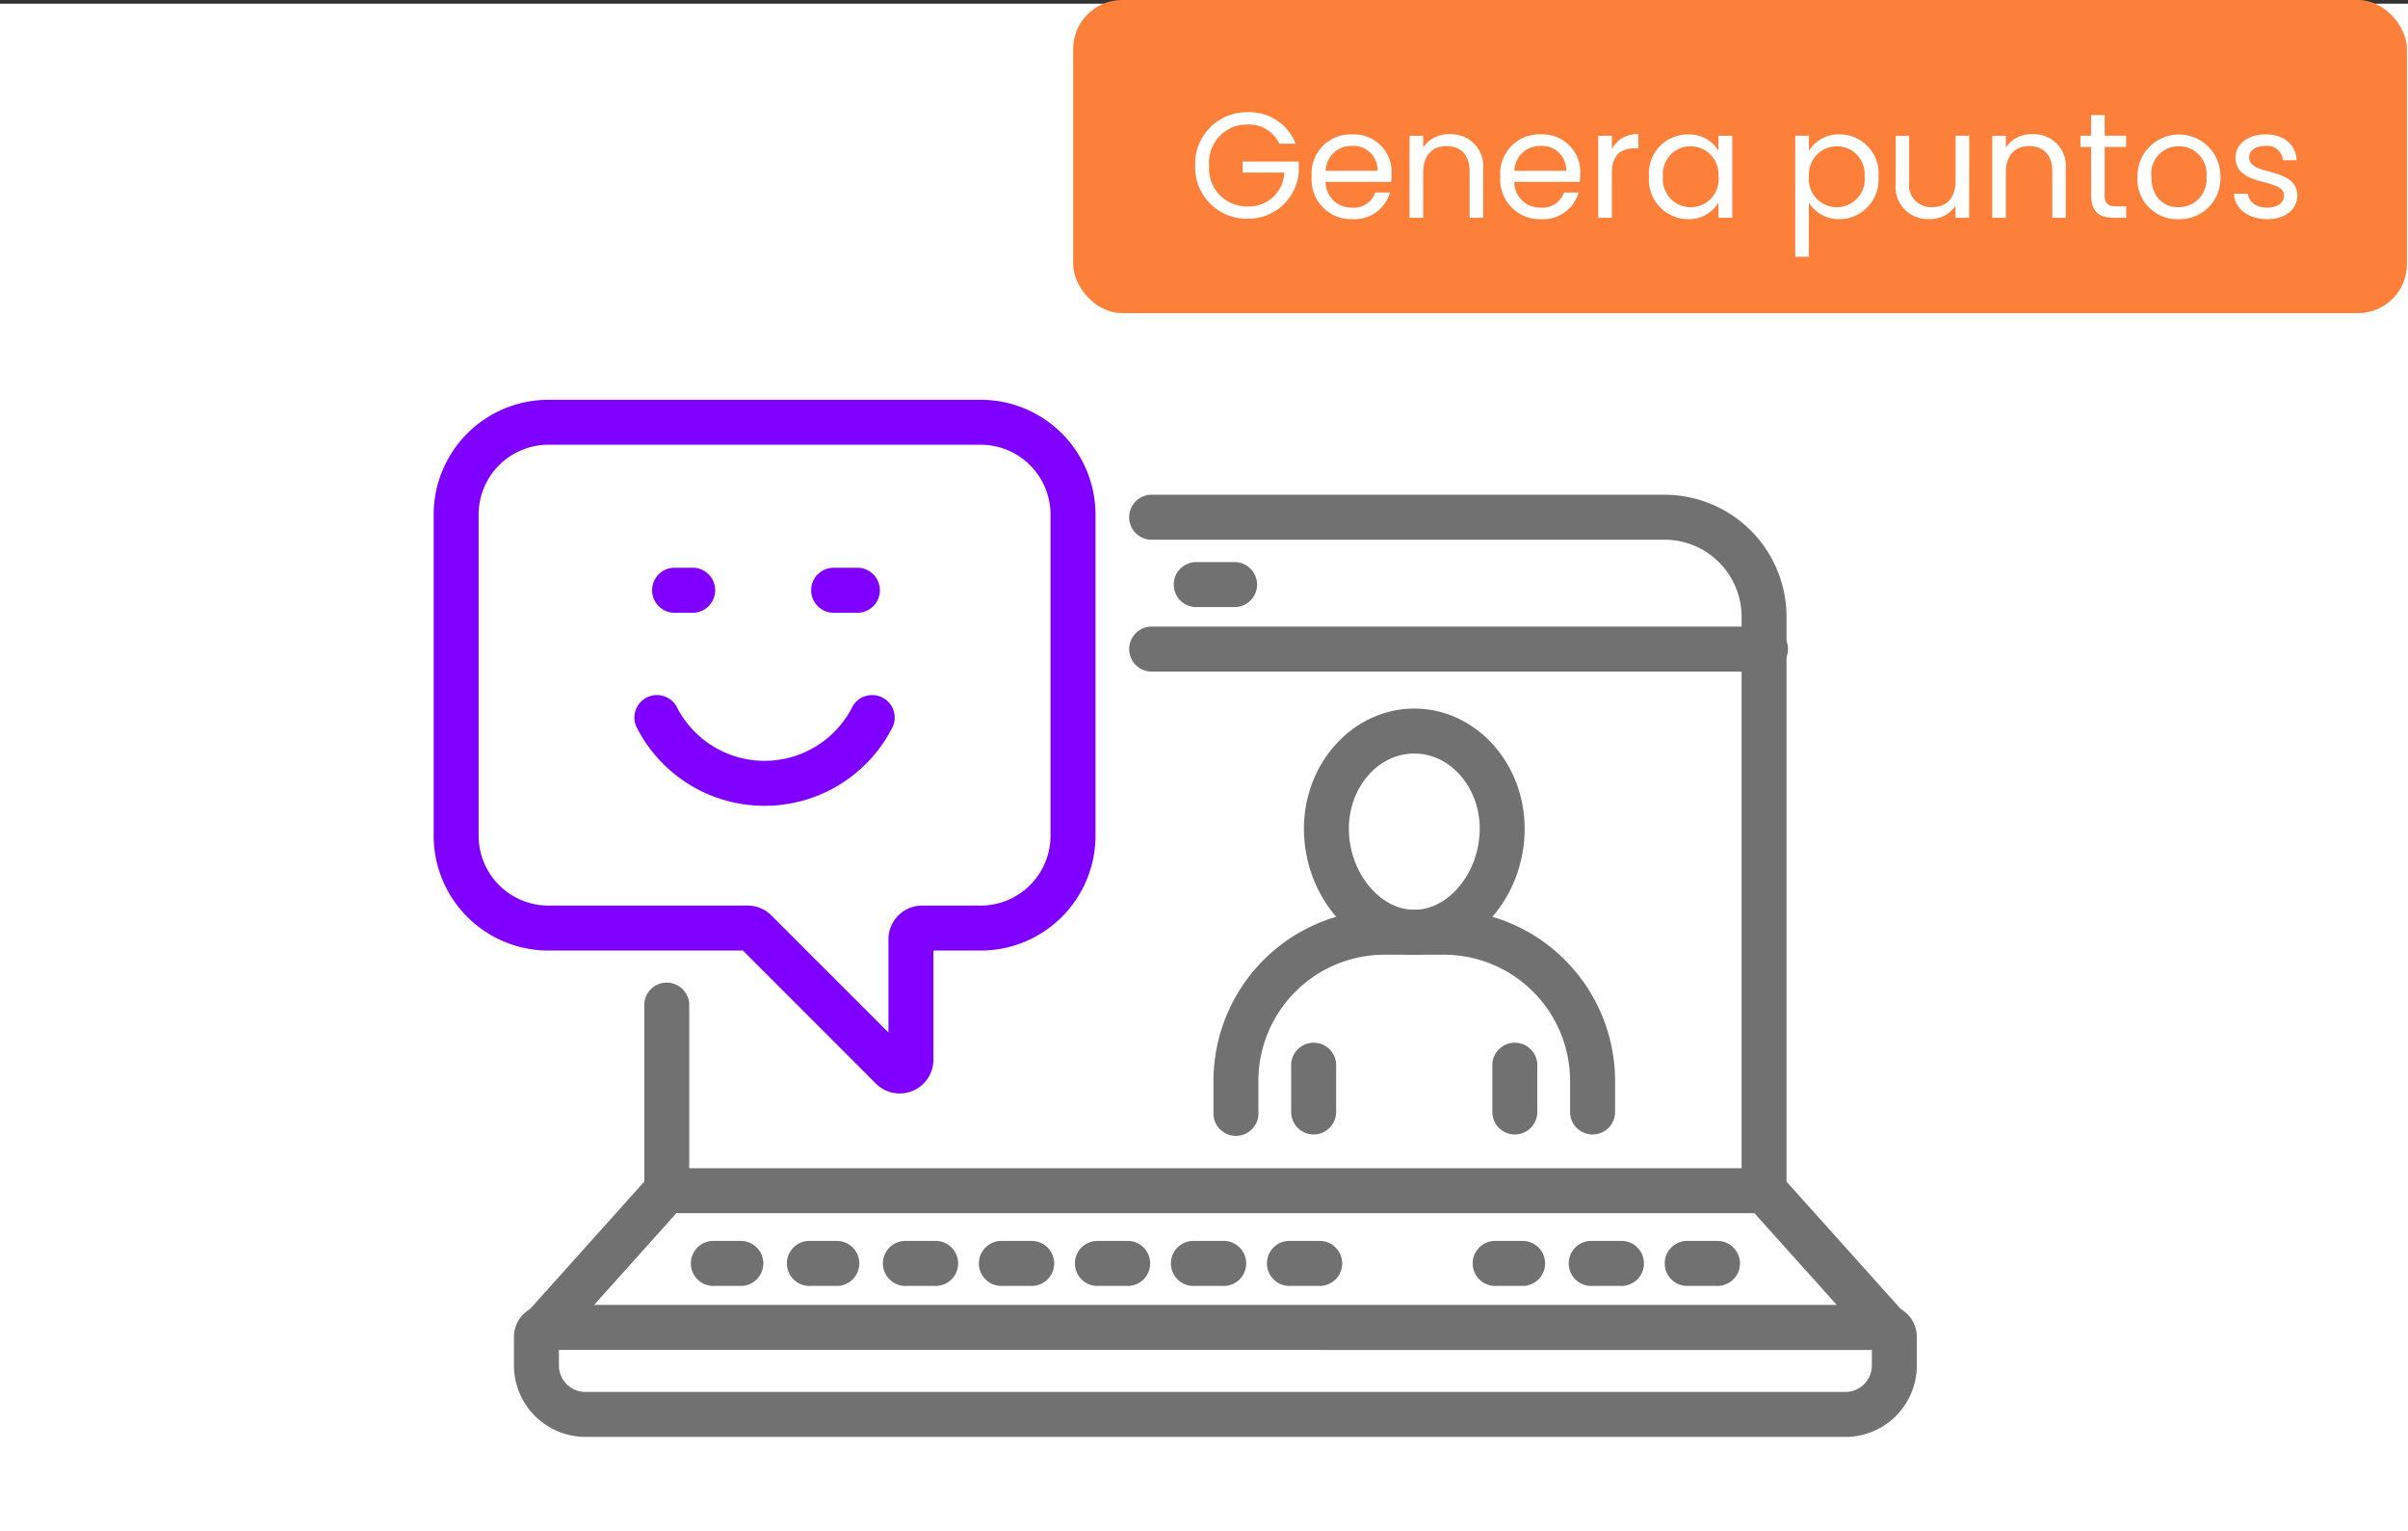 <svg height="156.377" viewBox="0 0 246 156.377" width="246" xmlns="http://www.w3.org/2000/svg" xmlns:xlink="http://www.w3.org/1999/xlink"><rect x="0" y="0" width="246" height="156.377" fill="#333333" stroke="none"/><clipPath id="a"><path d="m0 0h151.518v105.916h-151.518z"/></clipPath><path d="m0 .377h246v156h-246z" fill="#fff"/><g clip-path="url(#a)" transform="translate(44.304 40.829)"><g fill="#717171"><path d="m156.093 239.694h-128.722a7.306 7.306 0 0 1 -7.3-7.3v-2.921a3.259 3.259 0 0 1 3.255-3.255h136.808a3.259 3.259 0 0 1 3.255 3.255v2.927a7.3 7.3 0 0 1 -7.3 7.3m-131.424-8.887v1.587a2.709 2.709 0 0 0 2.706 2.706h128.722a2.708 2.708 0 0 0 2.7-2.7v-1.585z" transform="translate(-11.87 -133.778)"/><path d="m191.167 45.162h-4.2a2.3 2.3 0 0 1 0-4.591h4.2a2.3 2.3 0 0 1 0 4.591" transform="translate(-109.205 -23.992)"/><path d="m238.539 61.278h-62.7a2.3 2.3 0 0 1 0-4.591h62.7a2.3 2.3 0 1 1 0 4.591" transform="translate(-102.629 -33.522)"/><path d="m251.152 111.119a2.291 2.291 0 0 1 -1.71-.763l-12.612-14.061a2.3 2.3 0 0 1 -.586-1.533v-58.572a7.872 7.872 0 0 0 -7.864-7.863h-52.536a2.3 2.3 0 0 1 0-4.592h52.536a12.469 12.469 0 0 1 12.455 12.455v57.693l12.025 13.408a2.3 2.3 0 0 1 -1.709 3.829" transform="translate(-102.629 -14.036)"/><path d="m24.082 183.021a2.3 2.3 0 0 1 -1.709-3.829l12.027-13.408v-18.167a2.3 2.3 0 0 1 4.591 0v19.046a2.3 2.3 0 0 1 -.591 1.537l-12.608 14.058a2.291 2.291 0 0 1 -1.71.763" transform="translate(-12.884 -85.937)"/><path d="m167.045 196.642h-112.1a2.3 2.3 0 1 1 0-4.591h112.1a2.3 2.3 0 0 1 0 4.591" transform="translate(-31.134 -113.571)"/><path d="m189.766 214.816h-2.8a2.3 2.3 0 1 1 0-4.591h2.8a2.3 2.3 0 1 1 0 4.591" transform="translate(-109.205 -124.319)"/><path d="m213.77 214.816h-2.8a2.3 2.3 0 1 1 0-4.591h2.8a2.3 2.3 0 1 1 0 4.591" transform="translate(-123.4 -124.319)"/><path d="m141.76 214.816h-2.8a2.3 2.3 0 1 1 0-4.591h2.8a2.3 2.3 0 1 1 0 4.591" transform="translate(-80.816 -124.319)"/><path d="m165.763 214.816h-2.8a2.3 2.3 0 1 1 0-4.591h2.8a2.3 2.3 0 1 1 0 4.591" transform="translate(-95.01 -124.319)"/><path d="m117.756 214.816h-2.8a2.3 2.3 0 1 1 0-4.591h2.8a2.3 2.3 0 1 1 0 4.591" transform="translate(-66.621 -124.319)"/><path d="m69.749 214.816h-2.8a2.3 2.3 0 1 1 0-4.591h2.8a2.3 2.3 0 0 1 0 4.591" transform="translate(-38.231 -124.319)"/><path d="m93.753 214.816h-2.8a2.3 2.3 0 1 1 0-4.591h2.8a2.3 2.3 0 0 1 0 4.591" transform="translate(-52.426 -124.319)"/><path d="m289.209 214.816h-2.8a2.3 2.3 0 1 1 0-4.591h2.8a2.3 2.3 0 1 1 0 4.591" transform="translate(-168.011 -124.319)"/><path d="m313.212 214.816h-2.8a2.3 2.3 0 1 1 0-4.591h2.8a2.3 2.3 0 1 1 0 4.591" transform="translate(-182.206 -124.319)"/><path d="m265.205 214.816h-2.8a2.3 2.3 0 1 1 0-4.591h2.8a2.3 2.3 0 0 1 0 4.591" transform="translate(-153.817 -124.319)"/></g><path d="m47.606 70.841a3.433 3.433 0 0 1 -2.431-1.01l-13.582-13.583h-19.874a11.732 11.732 0 0 1 -11.719-11.719v-32.811a11.732 11.732 0 0 1 11.719-11.718h44.174a11.732 11.732 0 0 1 11.718 11.718v32.811a11.732 11.732 0 0 1 -11.718 11.719h-4.84v11.152a3.449 3.449 0 0 1 -3.446 3.444m-35.888-66.253a7.134 7.134 0 0 0 -7.127 7.127v32.811a7.135 7.135 0 0 0 7.127 7.127h20.35a3.423 3.423 0 0 1 2.431 1.008l11.961 11.958v-9.522a3.446 3.446 0 0 1 3.439-3.444h5.989a7.135 7.135 0 0 0 7.127-7.127v-32.811a7.134 7.134 0 0 0 -7.127-7.127z" fill="#7f00ff"/><path d="m63.584 85.287a14.633 14.633 0 0 1 -12.96-7.816 2.3 2.3 0 1 1 4.059-2.147 10.061 10.061 0 0 0 17.8 0 2.3 2.3 0 1 1 4.059 2.147 14.634 14.634 0 0 1 -12.96 7.816" fill="#7f00ff" transform="translate(-29.78 -43.821)"/><path d="m58.692 46.577h-2.13a2.3 2.3 0 0 1 0-4.591h2.131a2.3 2.3 0 0 1 0 4.591" fill="#7f00ff" transform="translate(-32.091 -24.829)"/><path d="m99.16 46.577h-2.132a2.3 2.3 0 1 1 0-4.591h2.132a2.3 2.3 0 1 1 0 4.591" fill="#7f00ff" transform="translate(-56.021 -24.829)"/><path d="m228.833 102.313c-6.112 0-11.276-5.894-11.276-12.87 0-6.768 5.059-12.274 11.276-12.274s11.276 5.506 11.276 12.274c0 6.976-5.164 12.87-11.276 12.87m0-20.552c-3.686 0-6.684 3.446-6.684 7.682 0 4.41 3.123 8.278 6.684 8.278s6.684-3.868 6.684-8.278c0-4.236-3-7.682-6.684-7.682" fill="#717171" transform="translate(-128.654 -45.635)"/><path d="m233.683 150.41a2.3 2.3 0 0 1 -2.3-2.3v-3.171a12.9 12.9 0 0 0 -12.889-12.89h-6.062a12.9 12.9 0 0 0 -12.89 12.89v3.171a2.3 2.3 0 1 1 -4.591 0v-3.171a17.5 17.5 0 0 1 17.481-17.481h6.068a17.5 17.5 0 0 1 17.481 17.481v3.171a2.3 2.3 0 0 1 -2.3 2.3" fill="#717171" transform="translate(-115.289 -75.376)"/><path d="m216.683 170.277a2.3 2.3 0 0 1 -2.3-2.3v-4.63a2.3 2.3 0 1 1 4.591 0v4.63a2.3 2.3 0 0 1 -2.3 2.3" fill="#717171" transform="translate(-126.78 -95.242)"/><path d="m266.975 170.277a2.3 2.3 0 0 1 -2.3-2.3v-4.63a2.3 2.3 0 1 1 4.591 0v4.63a2.3 2.3 0 0 1 -2.3 2.3" fill="#717171" transform="translate(-156.521 -95.242)"/></g><g transform="translate(109.636)"><rect fill="#fd803a" height="31.979" rx="5" width="136.257"/><path d="m10.318 4.245a5.258 5.258 0 0 0 -5.353 5.445 5.245 5.245 0 0 0 5.353 5.429 5.17 5.17 0 0 0 5.231-4.772v-1.07h-5.736v1.132h4.252a3.594 3.594 0 0 1 -3.747 3.456 3.867 3.867 0 0 1 -3.931-4.175 3.872 3.872 0 0 1 3.931-4.19 3.4 3.4 0 0 1 3.242 1.957h1.667a5.04 5.04 0 0 0 -4.909-3.212zm10.629 3.441a2.459 2.459 0 0 1 2.646 2.539h-5.293a2.6 2.6 0 0 1 2.647-2.539zm3.915 4.756h-1.5a2.3 2.3 0 0 1 -2.355 1.545 2.635 2.635 0 0 1 -2.722-2.631h6.7a7.544 7.544 0 0 0 .046-.841 3.842 3.842 0 0 0 -4.022-4.007 3.988 3.988 0 0 0 -4.145 4.313 4.037 4.037 0 0 0 4.145 4.344 3.769 3.769 0 0 0 3.854-2.722zm8.138 2.585h1.376v-4.94a3.251 3.251 0 0 0 -3.426-3.594 3.1 3.1 0 0 0 -2.692 1.346v-1.193h-1.392v8.381h1.392v-4.634c0-1.8.979-2.692 2.4-2.692 1.407 0 2.34.872 2.34 2.585zm7.219-7.341a2.459 2.459 0 0 1 2.646 2.539h-5.293a2.6 2.6 0 0 1 2.646-2.539zm3.915 4.756h-1.5a2.3 2.3 0 0 1 -2.355 1.545 2.635 2.635 0 0 1 -2.722-2.631h6.7a7.543 7.543 0 0 0 .046-.841 3.842 3.842 0 0 0 -4.022-4.007 3.988 3.988 0 0 0 -4.145 4.313 4.037 4.037 0 0 0 4.145 4.344 3.769 3.769 0 0 0 3.852-2.722zm3.4-1.973c0-1.942 1.009-2.539 2.34-2.539h.367v-1.437a2.823 2.823 0 0 0 -2.707 1.514v-1.361h-1.397v8.381h1.392zm3.793.336a4.031 4.031 0 0 0 3.961 4.359 3.5 3.5 0 0 0 3.135-1.7v1.56h1.407v-8.378h-1.412v1.53a3.478 3.478 0 0 0 -3.118-1.667 3.972 3.972 0 0 0 -3.978 4.297zm7.1.015a2.851 2.851 0 1 1 -5.674-.015 2.83 2.83 0 0 1 2.829-3.089 2.872 2.872 0 0 1 2.836 3.105zm9.238-2.631v-1.543h-1.401v12.354h1.392v-5.517a3.625 3.625 0 0 0 3.135 1.682 4.034 4.034 0 0 0 3.976-4.359 3.972 3.972 0 0 0 -3.976-4.3 3.541 3.541 0 0 0 -3.135 1.685zm5.689 2.615a2.858 2.858 0 1 1 -5.689.015 2.88 2.88 0 0 1 2.845-3.1 2.833 2.833 0 0 1 2.835 3.087zm10.691-4.16h-1.401v4.6c0 1.8-.964 2.692-2.4 2.692a2.248 2.248 0 0 1 -2.34-2.569v-4.721h-1.378v4.909a3.27 3.27 0 0 0 3.441 3.594 3.081 3.081 0 0 0 2.676-1.361v1.239h1.392zm8.488 8.381h1.367v-4.94a3.251 3.251 0 0 0 -3.426-3.594 3.1 3.1 0 0 0 -2.692 1.346v-1.191h-1.391v8.381h1.392v-4.634c0-1.8.979-2.692 2.4-2.692 1.407 0 2.34.872 2.34 2.585zm3.961-2.294c0 1.682.841 2.294 2.325 2.294h1.254v-1.175h-1.034c-.856 0-1.162-.291-1.162-1.116v-4.941h2.187v-1.147h-2.187v-2.11h-1.392v2.11h-1.085v1.147h1.086zm13.206-1.91a4.237 4.237 0 1 0 -8.473 0 4.069 4.069 0 0 0 4.175 4.344 4.156 4.156 0 0 0 4.298-4.344zm-7.051 0a2.779 2.779 0 0 1 2.8-3.1 2.816 2.816 0 0 1 2.829 3.1 2.845 2.845 0 0 1 -2.875 3.12c-1.454.001-2.754-.994-2.754-3.12zm14.912 1.927c-.061-3-4.925-1.912-4.925-3.9 0-.673.612-1.162 1.636-1.162a1.612 1.612 0 0 1 1.82 1.453h1.392c-.092-1.636-1.315-2.631-3.166-2.631-1.866 0-3.074 1.055-3.074 2.34 0 3.12 4.955 2.034 4.955 3.9 0 .688-.612 1.239-1.713 1.239-1.178 0-1.9-.612-1.973-1.422h-1.438c.092 1.529 1.468 2.6 3.426 2.6 1.852 0 3.06-1.04 3.06-2.416z" fill="#fff" transform="translate(7.5 7.219)"/></g></svg>